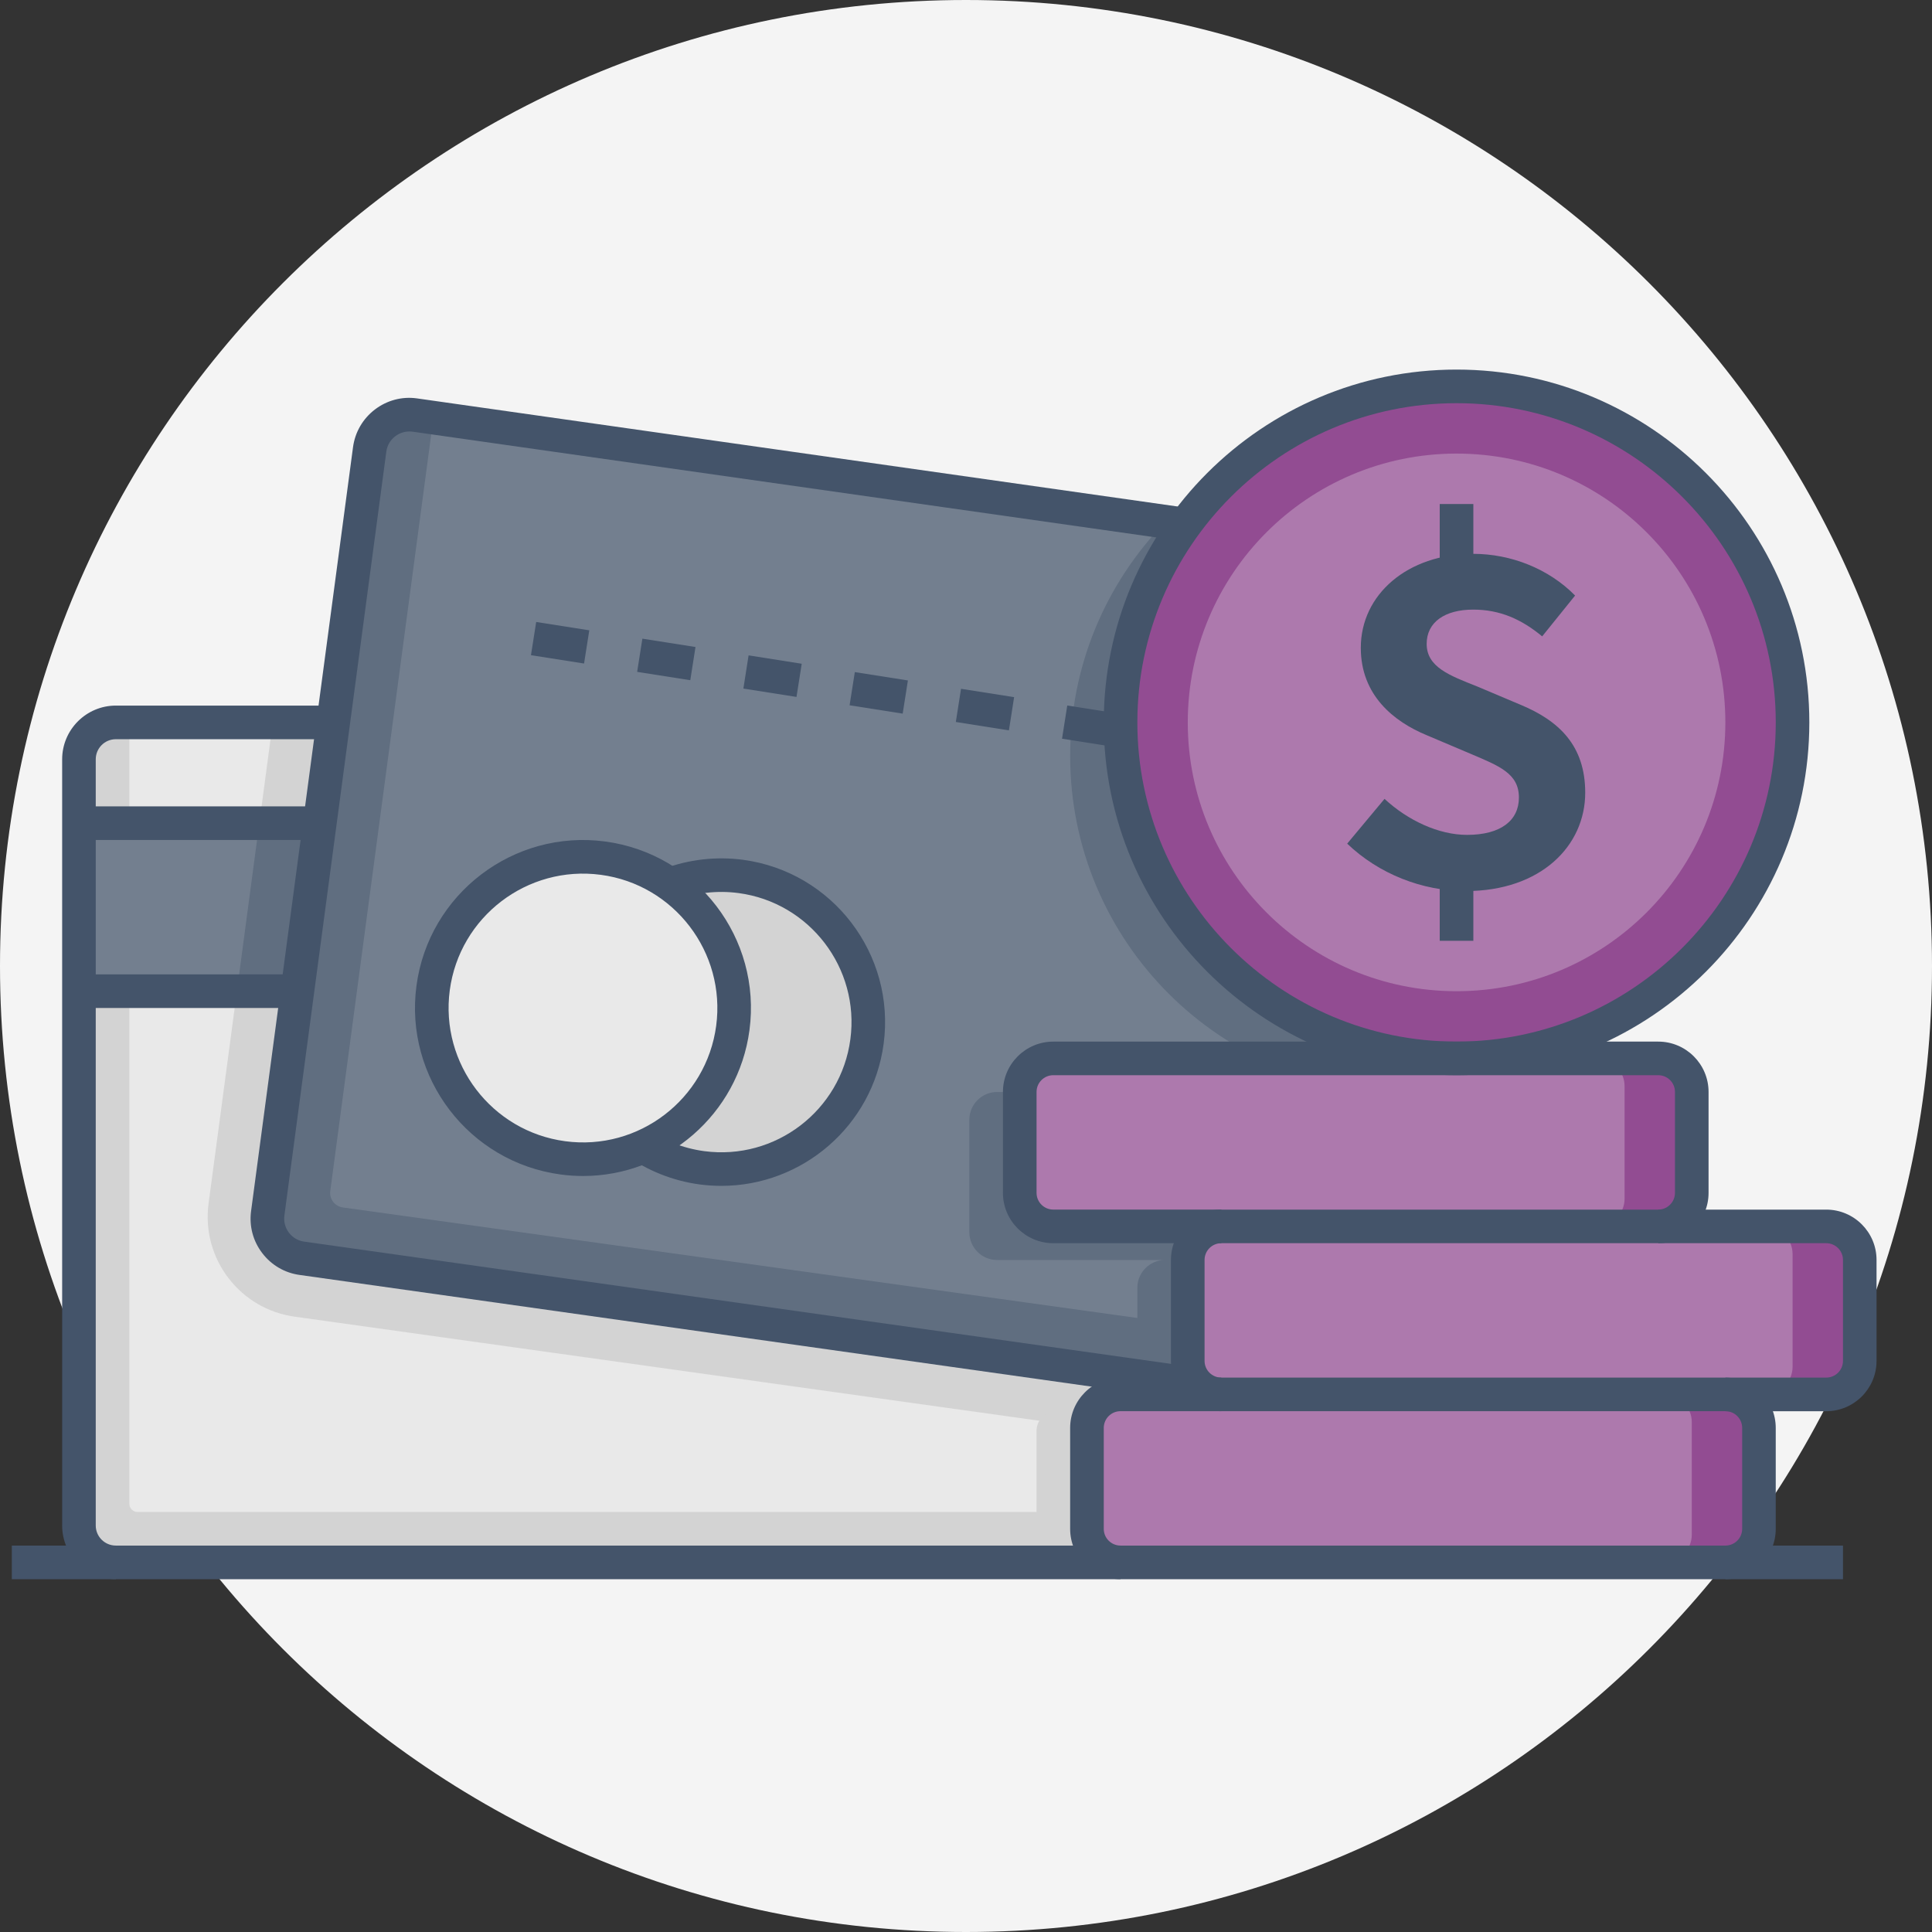 <?xml version="1.0" encoding="UTF-8"?>
<svg width="75px" height="75px" viewBox="0 0 75 75" version="1.1" xmlns="http://www.w3.org/2000/svg" xmlns:xlink="http://www.w3.org/1999/xlink">
    <rect x="0" y="0" width="75" height="75" fill="#333333" stroke="none"/>
    <title>2F73F3B6-FE58-4FCD-A40C-17D6B914550B</title>
    <defs>
        <polygon id="path-1" points="0 75 75 75 75 0 0 0"></polygon>
    </defs>
    <g id="Page-1" stroke="none" stroke-width="1" fill="none" fill-rule="evenodd">
        <g id="Insurance-101" transform="translate(-247, -3472)">
            <g id="Content-5" transform="translate(247, 2398)">
                <g id="icon-cash-value" transform="translate(0, 1074)">
                    <path d="M75,37.5 C75,58.211 58.211,75 37.5,75 C16.79,75 0,58.211 0,37.5 C0,16.79 16.79,0 37.5,0 C58.211,0 75,16.79 75,37.5" id="Fill-1" fill="#F4F4F4"></path>
                    <path d="M4.675,60.652 L51.673,60.652 C52.563,60.652 53.283,59.932 53.283,59.043 L53.283,29.653 C53.283,28.764 52.563,28.044 51.673,28.044 L4.675,28.044 C3.786,28.044 3.066,28.764 3.066,29.653 L3.066,59.043 C3.066,59.932 3.786,60.652 4.675,60.652" id="Fill-3" fill="#D3D3D3"></path>
                    <path d="M5.341,58.696 L52.311,58.696 C52.488,58.696 52.63,58.553 52.63,58.376 L52.63,28.363 C52.63,28.186 52.488,28.043 52.311,28.043 L5.341,28.043 C5.164,28.043 5.022,28.186 5.022,28.363 L5.022,58.376 C5.022,58.553 5.164,58.696 5.341,58.696" id="Fill-5" fill="#E9E9E9"></path>
                    <path d="M52.311,28.043 L10.589,28.043 L10.067,31.957 L12.033,31.957 L11.435,38.479 L9.197,38.479 L8.097,46.718 C7.811,48.86 9.315,50.83 11.459,51.116 L52.631,56.87 L52.631,28.363 C52.631,28.186 52.487,28.043 52.311,28.043" id="Fill-7" fill="#D3D3D3"></path>
                    <polygon id="Fill-9" fill="#737F8F" points="3.065 38.478 11.435 38.478 12.032 31.956 3.065 31.956"></polygon>
                    <path d="M46.651,60.652 L41.001,60.652 C40.581,60.652 40.239,60.312 40.239,59.89 L40.239,55.545 C40.239,55.123 40.581,54.783 41.001,54.783 L46.651,54.783 C47.073,54.783 47.413,55.123 47.413,55.545 L47.413,59.89 C47.413,60.312 47.073,60.652 46.651,60.652" id="Fill-11" fill="#D3D3D3"></path>
                    <polygon id="Fill-13" fill="#606E80" points="12.033 31.957 10.066 31.957 9.196 38.479 11.436 38.479"></polygon>
                    <path d="M57.878,55.266 L11.729,48.848 C10.877,48.734 10.28,47.951 10.392,47.1 L14.349,17.445 C14.463,16.595 15.246,15.996 16.097,16.11 L62.246,22.53 C63.098,22.643 63.695,23.426 63.582,24.276 L59.625,53.931 C59.511,54.782 58.728,55.38 57.878,55.266" id="Fill-15" fill="#606E80"></path>
                    <path d="M59.142,53.25 L13.308,46.873 C12.998,46.831 12.779,46.545 12.821,46.234 L16.752,16.771 C16.793,16.461 17.079,16.242 17.39,16.284 L63.224,22.66 C63.536,22.703 63.753,22.988 63.713,23.299 L59.781,52.761 C59.739,53.073 59.453,53.292 59.142,53.25" id="Fill-17" fill="#737F8F"></path>
                    <path d="M63.582,24.277 C63.696,23.426 63.097,22.643 62.247,22.529 L45.24,20.261 C42.955,22.61 41.544,25.811 41.544,29.348 C41.544,36.551 47.383,42.391 54.586,42.391 C57.099,42.391 59.434,41.669 61.425,40.439 L63.582,24.277 Z" id="Fill-19" fill="#606E80"></path>
                    <path d="M60.031,48.913 C60.124,48.913 60.214,48.898 60.299,48.876 L61.061,43.168 C60.931,42.721 60.521,42.391 60.031,42.391 L54.587,42.391 L38.708,42.391 C38.113,42.391 37.63,42.874 37.63,43.47 L37.63,47.835 C37.63,48.43 38.113,48.913 38.708,48.913 L45.23,48.913 C44.635,48.913 44.152,49.396 44.152,49.992 L44.152,53.436 L57.878,55.267 C58.729,55.38 59.512,54.783 59.624,53.931 L60.295,48.913 L60.031,48.913 Z" id="Fill-21" fill="#606E80"></path>
                    <path d="M22.03,39.006 C21.602,42.219 23.859,45.171 27.072,45.6 C30.285,46.029 33.237,43.772 33.664,40.559 C34.093,37.346 31.837,34.394 28.625,33.965 C25.412,33.536 22.459,35.793 22.03,39.006" id="Fill-23" fill="#D3D3D3"></path>
                    <path d="M16.813,38.354 C16.384,41.567 18.642,44.519 21.855,44.948 C25.068,45.377 28.02,43.12 28.447,39.907 C28.876,36.694 26.62,33.742 23.407,33.313 C20.194,32.884 17.242,35.141 16.813,38.354" id="Fill-25" fill="#E9E9E9"></path>
                    <path d="M64.596,47.609 L40.665,47.609 C40.07,47.609 39.587,47.126 39.587,46.53 L39.587,42.165 C39.587,41.57 40.07,41.087 40.665,41.087 L64.596,41.087 C65.192,41.087 65.675,41.57 65.675,42.165 L65.675,46.53 C65.675,47.126 65.192,47.609 64.596,47.609" id="Fill-27" fill="#924C92"></path>
                    <path d="M61.987,47.609 L40.665,47.609 C40.069,47.609 39.587,47.126 39.587,46.53 L39.587,42.165 C39.587,41.57 40.069,41.087 40.665,41.087 L61.987,41.087 C62.583,41.087 63.066,41.57 63.066,42.165 L63.066,46.53 C63.066,47.126 62.583,47.609 61.987,47.609" id="Fill-29" fill="#AD79AD"></path>
                    <path d="M71.118,54.13 L47.187,54.13 C46.591,54.13 46.108,53.648 46.108,53.052 L46.108,48.687 C46.108,48.092 46.591,47.608 47.187,47.608 L71.118,47.608 C71.713,47.608 72.196,48.092 72.196,48.687 L72.196,53.052 C72.196,53.648 71.713,54.13 71.118,54.13" id="Fill-31" fill="#924C92"></path>
                    <path d="M68.509,54.13 L47.187,54.13 C46.591,54.13 46.108,53.648 46.108,53.052 L46.108,48.687 C46.108,48.092 46.591,47.608 47.187,47.608 L68.509,47.608 C69.105,47.608 69.588,48.092 69.588,48.687 L69.588,53.052 C69.588,53.648 69.105,54.13 68.509,54.13" id="Fill-33" fill="#AD79AD"></path>
                    <path d="M67.205,60.652 L43.274,60.652 C42.678,60.652 42.195,60.169 42.195,59.574 L42.195,55.209 C42.195,54.613 42.678,54.13 43.274,54.13 L67.205,54.13 C67.8,54.13 68.283,54.613 68.283,55.209 L68.283,59.574 C68.283,60.169 67.8,60.652 67.205,60.652" id="Fill-35" fill="#924C92"></path>
                    <path d="M64.596,60.652 L43.274,60.652 C42.678,60.652 42.195,60.169 42.195,59.574 L42.195,55.209 C42.195,54.613 42.678,54.13 43.274,54.13 L64.596,54.13 C65.192,54.13 65.675,54.613 65.675,55.209 L65.675,59.574 C65.675,60.169 65.192,60.652 64.596,60.652" id="Fill-37" fill="#AD79AD"></path>
                    <path d="M69.587,28.043 C69.587,35.246 63.747,41.087 56.543,41.087 C49.34,41.087 43.5,35.246 43.5,28.043 C43.5,20.84 49.34,14.999 56.543,14.999 C63.747,14.999 69.587,20.84 69.587,28.043" id="Fill-39" fill="#924C92"></path>
                    <path d="M66.978,28.043 C66.978,33.806 62.306,38.479 56.543,38.479 C50.78,38.479 46.109,33.806 46.109,28.043 C46.109,22.28 50.78,17.608 56.543,17.608 C62.306,17.608 66.978,22.28 66.978,28.043" id="Fill-41" fill="#AD79AD"></path>
                    <path d="M52.298,32.75 L53.747,31.012 C54.65,31.847 55.844,32.41 56.952,32.41 C58.265,32.41 58.964,31.847 58.964,30.961 C58.964,30.023 58.196,29.734 57.071,29.255 L55.383,28.54 C54.105,28.012 52.826,26.989 52.826,25.148 C52.826,23.084 54.633,21.5 57.191,21.5 C58.656,21.5 60.123,22.079 61.145,23.119 L59.867,24.704 C59.066,24.04 58.23,23.665 57.191,23.665 C56.082,23.665 55.383,24.158 55.383,24.994 C55.383,25.897 56.27,26.222 57.344,26.648 L58.997,27.346 C60.531,27.977 61.538,28.949 61.538,30.773 C61.538,32.836 59.816,34.591 56.901,34.591 C55.212,34.591 53.525,33.926 52.298,32.75" id="Fill-43" fill="#44546A"></path>
                    <path d="M4.497,61.304 C3.348,61.304 2.413,60.37 2.413,59.221 L2.413,29.476 C2.413,28.327 3.348,27.391 4.497,27.391 L12.848,27.391 L12.848,28.696 L4.497,28.696 C4.066,28.696 3.717,29.045 3.717,29.476 L3.717,59.221 C3.717,59.65 4.066,59.999 4.497,59.999 L4.497,61.304 Z" id="Fill-45" fill="#44546A"></path>
                    <path d="M46.059,54.348 L11.637,49.494 C11.058,49.416 10.539,49.116 10.181,48.646 C9.822,48.178 9.669,47.598 9.747,47.014 L13.704,17.361 C13.782,16.776 14.084,16.257 14.552,15.898 C15.02,15.541 15.6,15.384 16.183,15.465 L45.993,19.702 L45.81,20.995 L16.005,16.756 C15.775,16.729 15.534,16.789 15.344,16.935 C15.152,17.082 15.028,17.293 14.997,17.532 L11.04,47.187 C11.008,47.427 11.072,47.662 11.217,47.854 C11.364,48.046 11.575,48.169 11.816,48.201 L46.24,53.056 L46.059,54.348 Z" id="Fill-47" fill="#44546A"></path>
                    <path d="M17.46,38.44 C17.08,41.292 19.09,43.921 21.94,44.302 C24.796,44.685 27.421,42.672 27.802,39.822 C28.182,36.97 26.172,34.339 23.322,33.96 C20.466,33.58 17.841,35.59 17.46,38.44 M22.635,45.652 C22.348,45.652 22.059,45.633 21.768,45.594 C18.204,45.118 15.691,41.832 16.167,38.268 C16.642,34.704 19.932,32.19 23.493,32.667 C27.057,33.142 29.571,36.429 29.094,39.993 C28.657,43.266 25.851,45.652 22.635,45.652" id="Fill-49" fill="#44546A"></path>
                    <path d="M28.006,46.035 C27.727,46.035 27.445,46.017 27.162,45.98 C26.121,45.84 25.123,45.443 24.277,44.829 L25.043,43.773 C25.715,44.261 26.506,44.575 27.334,44.687 C30.102,45.056 32.643,43.108 33.011,40.347 C33.38,37.586 31.433,35.038 28.671,34.669 C27.843,34.559 26.997,34.656 26.22,34.95 L25.758,33.73 C26.738,33.361 27.804,33.239 28.843,33.377 C32.318,33.842 34.767,37.045 34.303,40.52 C33.877,43.709 31.142,46.035 28.006,46.035" id="Fill-51" fill="#44546A"></path>
                    <path d="M22.673,25.758 L20.612,25.434 L20.815,24.145 L22.876,24.469 L22.673,25.758 Z M26.797,26.406 L24.734,26.082 L24.937,24.793 L26.999,25.117 L26.797,26.406 Z M30.92,27.055 L28.858,26.73 L29.06,25.441 L31.123,25.767 L30.92,27.055 Z M35.042,27.703 L32.981,27.379 L33.184,26.091 L35.245,26.415 L35.042,27.703 Z M39.166,28.353 L37.105,28.027 L37.307,26.739 L39.368,27.063 L39.166,28.353 Z M43.289,29.001 L41.228,28.677 L41.431,27.388 L43.492,27.712 L43.289,29.001 Z" id="Fill-53" fill="#44546A"></path>
                    <mask id="mask-2" fill="white">
                        <use xlink:href="#path-1"></use>
                    </mask>
                    <g id="Clip-56"></g>
                    <polygon id="Fill-55" fill="#44546A" mask="url(#mask-2)" points="3.066 39.13 11.544 39.13 11.544 37.825 3.066 37.825"></polygon>
                    <polygon id="Fill-57" fill="#44546A" mask="url(#mask-2)" points="3.064 32.608 12.195 32.608 12.195 31.303 3.064 31.303"></polygon>
                    <polygon id="Fill-58" fill="#44546A" mask="url(#mask-2)" points="0.458 61.305 71.544 61.305 71.544 60 0.458 60"></polygon>
                    <path d="M70.894,54.783 L66.978,54.783 L66.978,53.478 L70.894,53.478 C71.253,53.478 71.544,53.187 71.544,52.83 L71.544,48.91 C71.544,48.552 71.253,48.261 70.894,48.261 L47.41,48.261 C47.052,48.261 46.761,48.552 46.761,48.91 L46.761,52.83 C46.761,53.187 47.052,53.478 47.41,53.478 L47.41,54.783 C46.334,54.783 45.456,53.907 45.456,52.83 L45.456,48.91 C45.456,47.833 46.334,46.957 47.41,46.957 L70.894,46.957 C71.972,46.957 72.847,47.833 72.847,48.91 L72.847,52.83 C72.847,53.907 71.972,54.783 70.894,54.783" id="Fill-59" fill="#44546A" mask="url(#mask-2)"></path>
                    <path d="M66.981,61.304 L66.981,59.999 C67.34,59.999 67.631,59.708 67.631,59.351 L67.631,55.432 C67.631,55.073 67.34,54.782 66.981,54.782 L43.497,54.782 C43.139,54.782 42.848,55.073 42.848,55.432 L42.848,59.351 C42.848,59.708 43.139,59.999 43.497,59.999 L43.497,61.304 C42.42,61.304 41.543,60.428 41.543,59.351 L41.543,55.432 C41.543,54.355 42.42,53.479 43.497,53.479 L66.981,53.479 C68.058,53.479 68.934,54.355 68.934,55.432 L68.934,59.351 C68.934,60.428 68.058,61.304 66.981,61.304" id="Fill-60" fill="#44546A" mask="url(#mask-2)"></path>
                    <path d="M64.373,48.261 L64.373,46.956 C64.731,46.956 65.022,46.665 65.022,46.308 L65.022,42.388 C65.022,42.03 64.731,41.739 64.373,41.739 L40.889,41.739 C40.53,41.739 40.239,42.03 40.239,42.388 L40.239,46.308 C40.239,46.665 40.53,46.956 40.889,46.956 L47.414,46.956 L47.414,48.261 L40.889,48.261 C39.812,48.261 38.934,47.385 38.934,46.308 L38.934,42.388 C38.934,41.311 39.812,40.435 40.889,40.435 L64.373,40.435 C65.45,40.435 66.326,41.311 66.326,42.388 L66.326,46.308 C66.326,47.385 65.45,48.261 64.373,48.261" id="Fill-61" fill="#44546A" mask="url(#mask-2)"></path>
                    <path d="M56.543,15.652 C49.711,15.652 44.152,21.211 44.152,28.044 C44.152,34.876 49.711,40.435 56.543,40.435 C63.376,40.435 68.935,34.876 68.935,28.044 C68.935,21.211 63.376,15.652 56.543,15.652 M56.543,41.739 C48.992,41.739 42.848,35.595 42.848,28.044 C42.848,20.491 48.992,14.347 56.543,14.347 C64.094,14.347 70.238,20.491 70.238,28.044 C70.238,35.595 64.094,41.739 56.543,41.739" id="Fill-62" fill="#44546A" mask="url(#mask-2)"></path>
                    <polygon id="Fill-63" fill="#44546A" mask="url(#mask-2)" points="55.89 36.522 57.195 36.522 57.195 33.913 55.89 33.913"></polygon>
                    <polygon id="Fill-64" fill="#44546A" mask="url(#mask-2)" points="55.89 22.174 57.195 22.174 57.195 19.566 55.89 19.566"></polygon>
                </g>
            </g>
        </g>
    </g>
</svg>